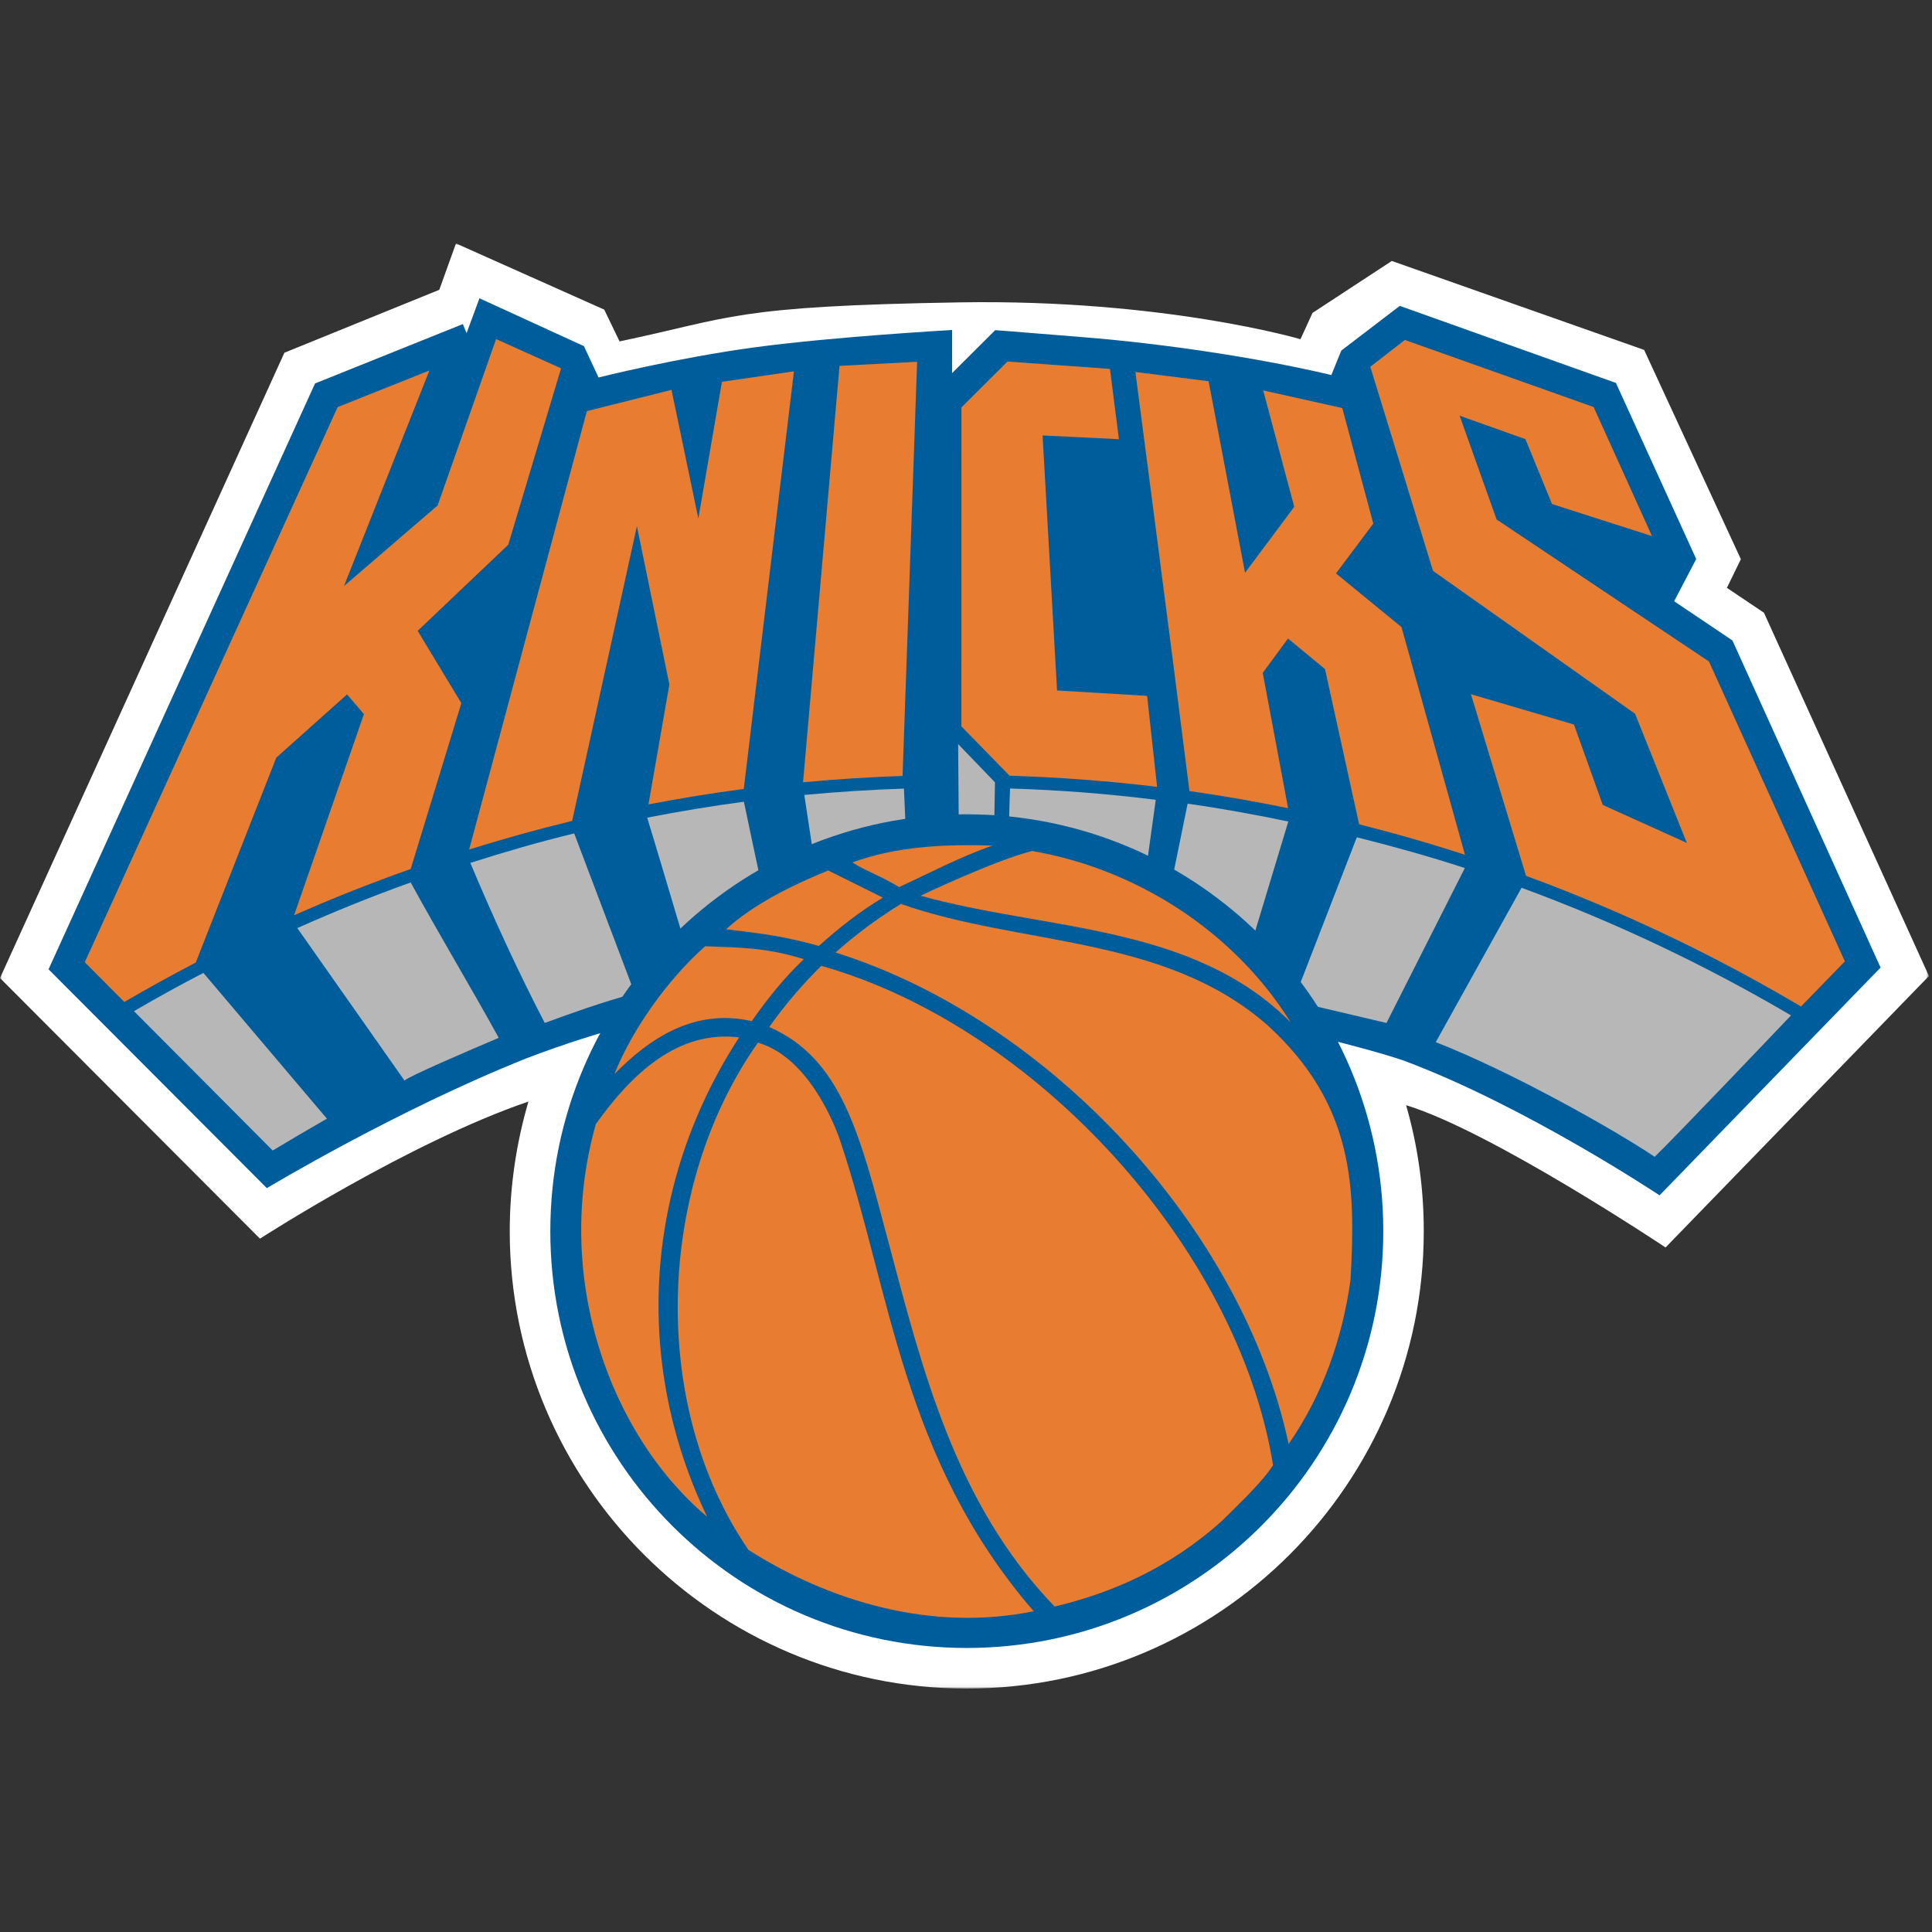 <?xml version="1.0" encoding="UTF-8" standalone="no"?>
<svg width="500px" height="500px" viewBox="0 0 500 500" version="1.1" xmlns="http://www.w3.org/2000/svg" xmlns:xlink="http://www.w3.org/1999/xlink">
    <rect x="0" y="0" width="500" height="500" fill="#333333" stroke="none"/>
    <!-- Generator: Sketch 39.1 (31720) - http://www.bohemiancoding.com/sketch -->
    <title>NY</title>
    <desc>Created with Sketch.</desc>
    <defs>
        <polygon id="path-1" points="0.052 373.948 499.208 373.948 499.208 0 0.052 0"></polygon>
    </defs>
    <g id="NBA" stroke="none" stroke-width="1" fill="none" fill-rule="evenodd">
        <g id="NY">
            <g id="NYKnicks_P_pms" transform="translate(0, 63)">
                <g id="Group-3">
                    <mask id="mask-2" fill="white">
                        <use xlink:href="#path-1"></use>
                    </mask>
                    <g id="Clip-2"></g>
                    <path d="M250.201,374 C185.009,374 131.932,320.896 131.921,255.632 C131.921,244.256 133.583,232.931 136.761,222.08 C105.884,232.609 67.279,257.565 67.279,257.565 L0,190.118 L73.605,28.283 L113.689,12 L118.004,0 L156.375,17.13 L160.342,25.354 C189.646,19.209 189.402,16.226 248.518,15.251 C301.206,14.396 336.544,24.78 336.565,24.788 L339.676,17.982 L360.198,4.535 L425.504,27.561 L450.534,81.714 L446.92,89.135 L456.507,95.572 L499.208,189.589 L431.045,259.842 C431.045,259.842 385.976,229.75 363.895,223.024 C366.948,233.586 368.47,244.489 368.47,255.632 C368.47,320.896 315.43,374 250.201,374" id="Fill-1" fill="#FFFFFF" mask="url(#mask-2)"></path>
                </g>
                <path d="M448.432,102.931 L448.348,102.744 L448.171,102.627 L433.267,92.601 L438.809,82.005 L438.965,81.683 L438.83,81.345 L418.328,36.382 L418.198,36.099 L417.902,35.998 L362.65,16.301 L362.275,16.153 L361.943,16.402 L347.288,27.608 L347.132,27.724 L347.049,27.917 L344.547,34.067 C344.547,34.067 321.63,28.296 287.97,24.941 C284.562,24.596 275.402,23.847 260.795,22.688 L259.367,22.581 L257.887,22.473 L257.539,22.45 L257.315,22.683 L246.394,33.571 L246.41,22.4 C246.41,22.4 215.429,24.152 195.145,26.913 C174.862,29.665 154.905,34.694 154.905,34.694 L151.125,26.581 L124.08,14.194 L120.757,23.211 L119.785,20.87 L81.529,36.242 L12.561,187.859 L69.061,244.489 C69.061,244.489 102.638,224.282 136.294,210.875 C136.294,210.875 141.684,208.801 147.318,206.925 C162.409,201.925 201.59,190.241 239.576,190.241 L240.012,190.241 C241.539,190.241 243.029,190.275 244.551,190.304 C270.36,191.029 300.464,196.708 321.256,200.969 C351.271,207.138 363.356,211.513 363.356,211.513 C394.788,223.233 429.492,246.355 429.492,246.355 L486.693,187.404 L448.432,102.931" id="Fill-4" fill="#005D9C"></path>
                <path d="M442.272,108.186 L387.321,71.447 L377.75,44.586 L394.772,50.646 L401.658,67.443 L427.535,75.743 L412.429,42.341 L363.574,24.98 L354.631,31.923 L370.859,84.734 L423.146,121.713 L436.549,155.143 L414.786,145.316 L407.335,124.507 L380.674,116.659 L394.928,163.664 C399.316,165.283 403.673,166.959 408.003,168.718 C419.875,173.523 431.497,178.837 442.875,184.669 C450.732,188.686 458.485,192.97 466.102,197.476 L477.45,185.801 L442.272,108.186" id="Fill-5" fill="#E87C31"></path>
                <path d="M71.502,133.076 L89.817,116.711 L94.184,121.81 L76.107,173.868 C85.995,169.487 96.059,165.517 106.289,161.887 L119.395,118.967 L108.091,100.265 L131.527,77.98 L145.2,32.323 L128.385,24.749 L113.258,67.801 L89.017,88.673 L111.129,32.882 L87.381,42.354 L21.939,186.019 L32.17,196.312 C38.235,192.768 44.41,189.362 50.657,186.1 L71.502,133.076" id="Fill-6" fill="#E87C31"></path>
                <path d="M237.349,30.632 L217.267,31.684 L207.827,139.459 C216.363,138.65 224.948,138.107 233.583,137.809 L237.349,30.632" id="Fill-7" fill="#E87C31"></path>
                <path d="M296.87,117.088 L273.564,115.692 L269.815,49.692 L289.574,50.659 L287.253,32.471 L260.727,30.569 L248.82,42.434 L248.804,124.979 L261.272,137.751 C274.131,138.146 286.857,139.115 299.456,140.636 L296.87,117.088" id="Fill-8" fill="#E87C31"></path>
                <path d="M164.829,73.167 L173.231,114.138 L167.82,145.175 C175.932,143.617 184.157,142.272 192.456,141.179 L192.487,141.169 L205.469,33.098 L186.831,35.813 L180.73,71.203 L173.786,37.9 L151.878,43.391 L121.416,156.848 C130.176,154.112 139.077,151.635 148.071,149.453 L164.829,73.167" id="Fill-9" fill="#E87C31"></path>
                <path d="M326.792,111.134 L333.335,102.255 L342.91,110.158 L351.734,150.333 C360.987,152.662 370.138,155.291 379.131,158.215 L362.701,99.286 L345.747,85.393 L355.41,72.508 L347.376,42.598 L326.911,38.038 L334.945,68.173 L322.216,85.223 L312.786,35.662 L293.837,33.267 C293.837,33.267 303.351,105.916 307.827,141.73 C316.426,142.938 324.901,144.427 333.356,146.15 L326.792,111.134" id="Fill-10" fill="#E87C31"></path>
                <path d="M210.766,159.93 C210.766,159.93 218.664,155.307 234.477,153.545 L233.942,141.088 C225.285,141.379 216.686,141.928 208.149,142.733 C208.886,147.594 210.003,154.86 210.766,159.93" id="Fill-11" fill="#B6B7B6"></path>
                <path d="M260.966,152.789 C267.394,153.545 274.26,155.637 280.304,157.341 C285.757,158.664 291.641,161.013 296.454,163.145 L299.108,143.985 C286.401,142.406 274.411,141.465 261.412,141.062 C261.205,144.788 261.205,150.022 260.966,152.789" id="Fill-12" fill="#B6B7B6"></path>
                <path d="M177.853,183.166 C185.206,177.696 189.641,172.068 197.368,167.349 C195.894,160.385 193.931,151.378 192.518,144.49 C184.106,145.614 175.745,146.995 167.488,148.61 C170.656,158.917 174.685,172.752 177.853,183.166" id="Fill-13" fill="#B6B7B6"></path>
                <path d="M302.862,167.019 C310.029,171.164 315.617,175.864 322.035,182.09 L323.302,183.072 L333.413,149.606 C324.689,147.798 316.219,146.244 307.355,144.993 L302.862,167.019" id="Fill-14" fill="#B6B7B6"></path>
                <path d="M334.716,196.073 L358.817,201.743 L379.094,161.65 C369.743,158.599 360.733,156.1 351.147,153.688 L334.716,196.073" id="Fill-15" fill="#B6B7B6"></path>
                <path d="M140.984,201.743 C147.277,199.42 156.037,196.265 164.268,194.077 L148.601,152.691 C139.17,154.977 130.913,157.397 121.717,160.314 C127.528,174.172 134.071,188.441 140.984,201.743" id="Fill-16" fill="#B6B7B6"></path>
                <path d="M104.674,216.643 C106.061,215.453 119.749,209.549 129.075,205.589 C121.982,192.695 113.424,178.481 106.289,165.384 C96.085,169.025 86.826,172.798 76.944,177.184 L104.674,216.643" id="Fill-17" fill="#B6B7B6"></path>
                <path d="M70.572,234.749 C74.918,232.125 79.524,229.448 84.603,226.512 L52.641,188.786 C46.554,191.949 40.572,195.242 34.673,198.688 L70.572,234.749" id="Fill-18" fill="#B6B7B6"></path>
                <path d="M371.57,206.712 C390.753,214.164 417.559,229.21 428.23,236.382 C433.144,231.673 459.856,203.63 463.511,199.784 C441.333,186.752 418.026,175.674 393.775,166.754 L371.57,206.712" id="Fill-19" fill="#B6B7B6"></path>
                <polyline id="Fill-20" fill="#B6B7B6" points="257.279 152.16 248.134 151.841 247.968 129.568 257.492 139.459 257.279 152.16"></polyline>
                <path d="M250.201,147.738 C190.685,147.759 142.421,196.042 142.421,255.632 C142.421,315.19 190.685,363.492 250.201,363.492 C309.748,363.492 357.997,315.19 357.997,255.632 C357.997,196.042 309.748,147.759 250.201,147.738" id="Fill-21" fill="#005D9C"></path>
                <path d="M256.853,155.819 C248.565,158.719 240.594,162.916 232.706,166.58 C227.321,163.357 224.247,162.539 220.601,160.195 C231.933,156.064 244.136,155.45 256.853,155.819" id="Fill-22" fill="#E87C31"></path>
                <path d="M334.051,201.619 C308.653,176.004 270.558,177.86 238.247,168.812 C238.247,168.812 257.253,159.733 267.078,157.235 C293.489,161.744 319.054,177.553 334.051,201.619" id="Fill-23" fill="#E87C31"></path>
                <path d="M191.287,205.47 C166.885,242.94 163.573,289.091 183.004,329.535 C157.912,308.434 142.962,267.554 154.215,227.879 C163.463,214.964 175.324,203.557 191.287,205.47" id="Fill-24" fill="#E87C31"></path>
                <path d="M217.407,232.141 C230.561,271.264 233.458,314.587 267.52,353.992 C240.968,359.375 214.671,351.414 193.707,338.13 C167.716,300.191 170.157,243.606 196.153,206.836 C208.792,210.479 215.683,227.037 217.407,232.141" id="Fill-25" fill="#E87C31"></path>
                <path d="M199.144,202.684 C203.096,197.128 207.561,191.863 212.557,186.955 C267.774,202.559 320.431,259.873 329.46,316.167 C326.838,320.418 320.519,326.343 316.266,330.574 C302.551,342.932 287.43,349.325 272.931,352.775 C247.137,326.021 238.652,291.272 229.538,256.993 C222.548,230.706 217.683,210.875 199.17,202.84 L199.144,202.684" id="Fill-26" fill="#E87C31"></path>
                <path d="M328.168,202.455 C301.497,178.899 264.336,181.909 233.157,170.934 C227.144,174.638 221.272,178.993 216.228,183.512 C271.465,200.844 321.557,254.872 333.496,310.711 C342.163,298.206 347.376,283.664 349.51,268.234 C350.85,244.572 350.612,223.024 328.168,202.455" id="Fill-27" fill="#E87C31"></path>
                <path d="M208.019,185.227 C202.68,190.343 198.687,195.392 194.528,201.291 L194.429,201.239 C179.785,197.97 168.261,205.531 159.013,214.964 C163.411,203.795 172.676,190.541 182.496,181.885 C191.531,182.272 198.116,182.148 208.019,185.227" id="Fill-28" fill="#E87C31"></path>
                <path d="M211.919,181.799 C217.138,177.145 222.211,173.074 228.484,169.308 L214.328,162.272 C204.903,166.125 194.813,171.14 187.907,177.501 C198.604,178.749 203.184,179.416 211.919,181.799" id="Fill-29" fill="#E87C31"></path>
            </g>
        </g>
    </g>
</svg>